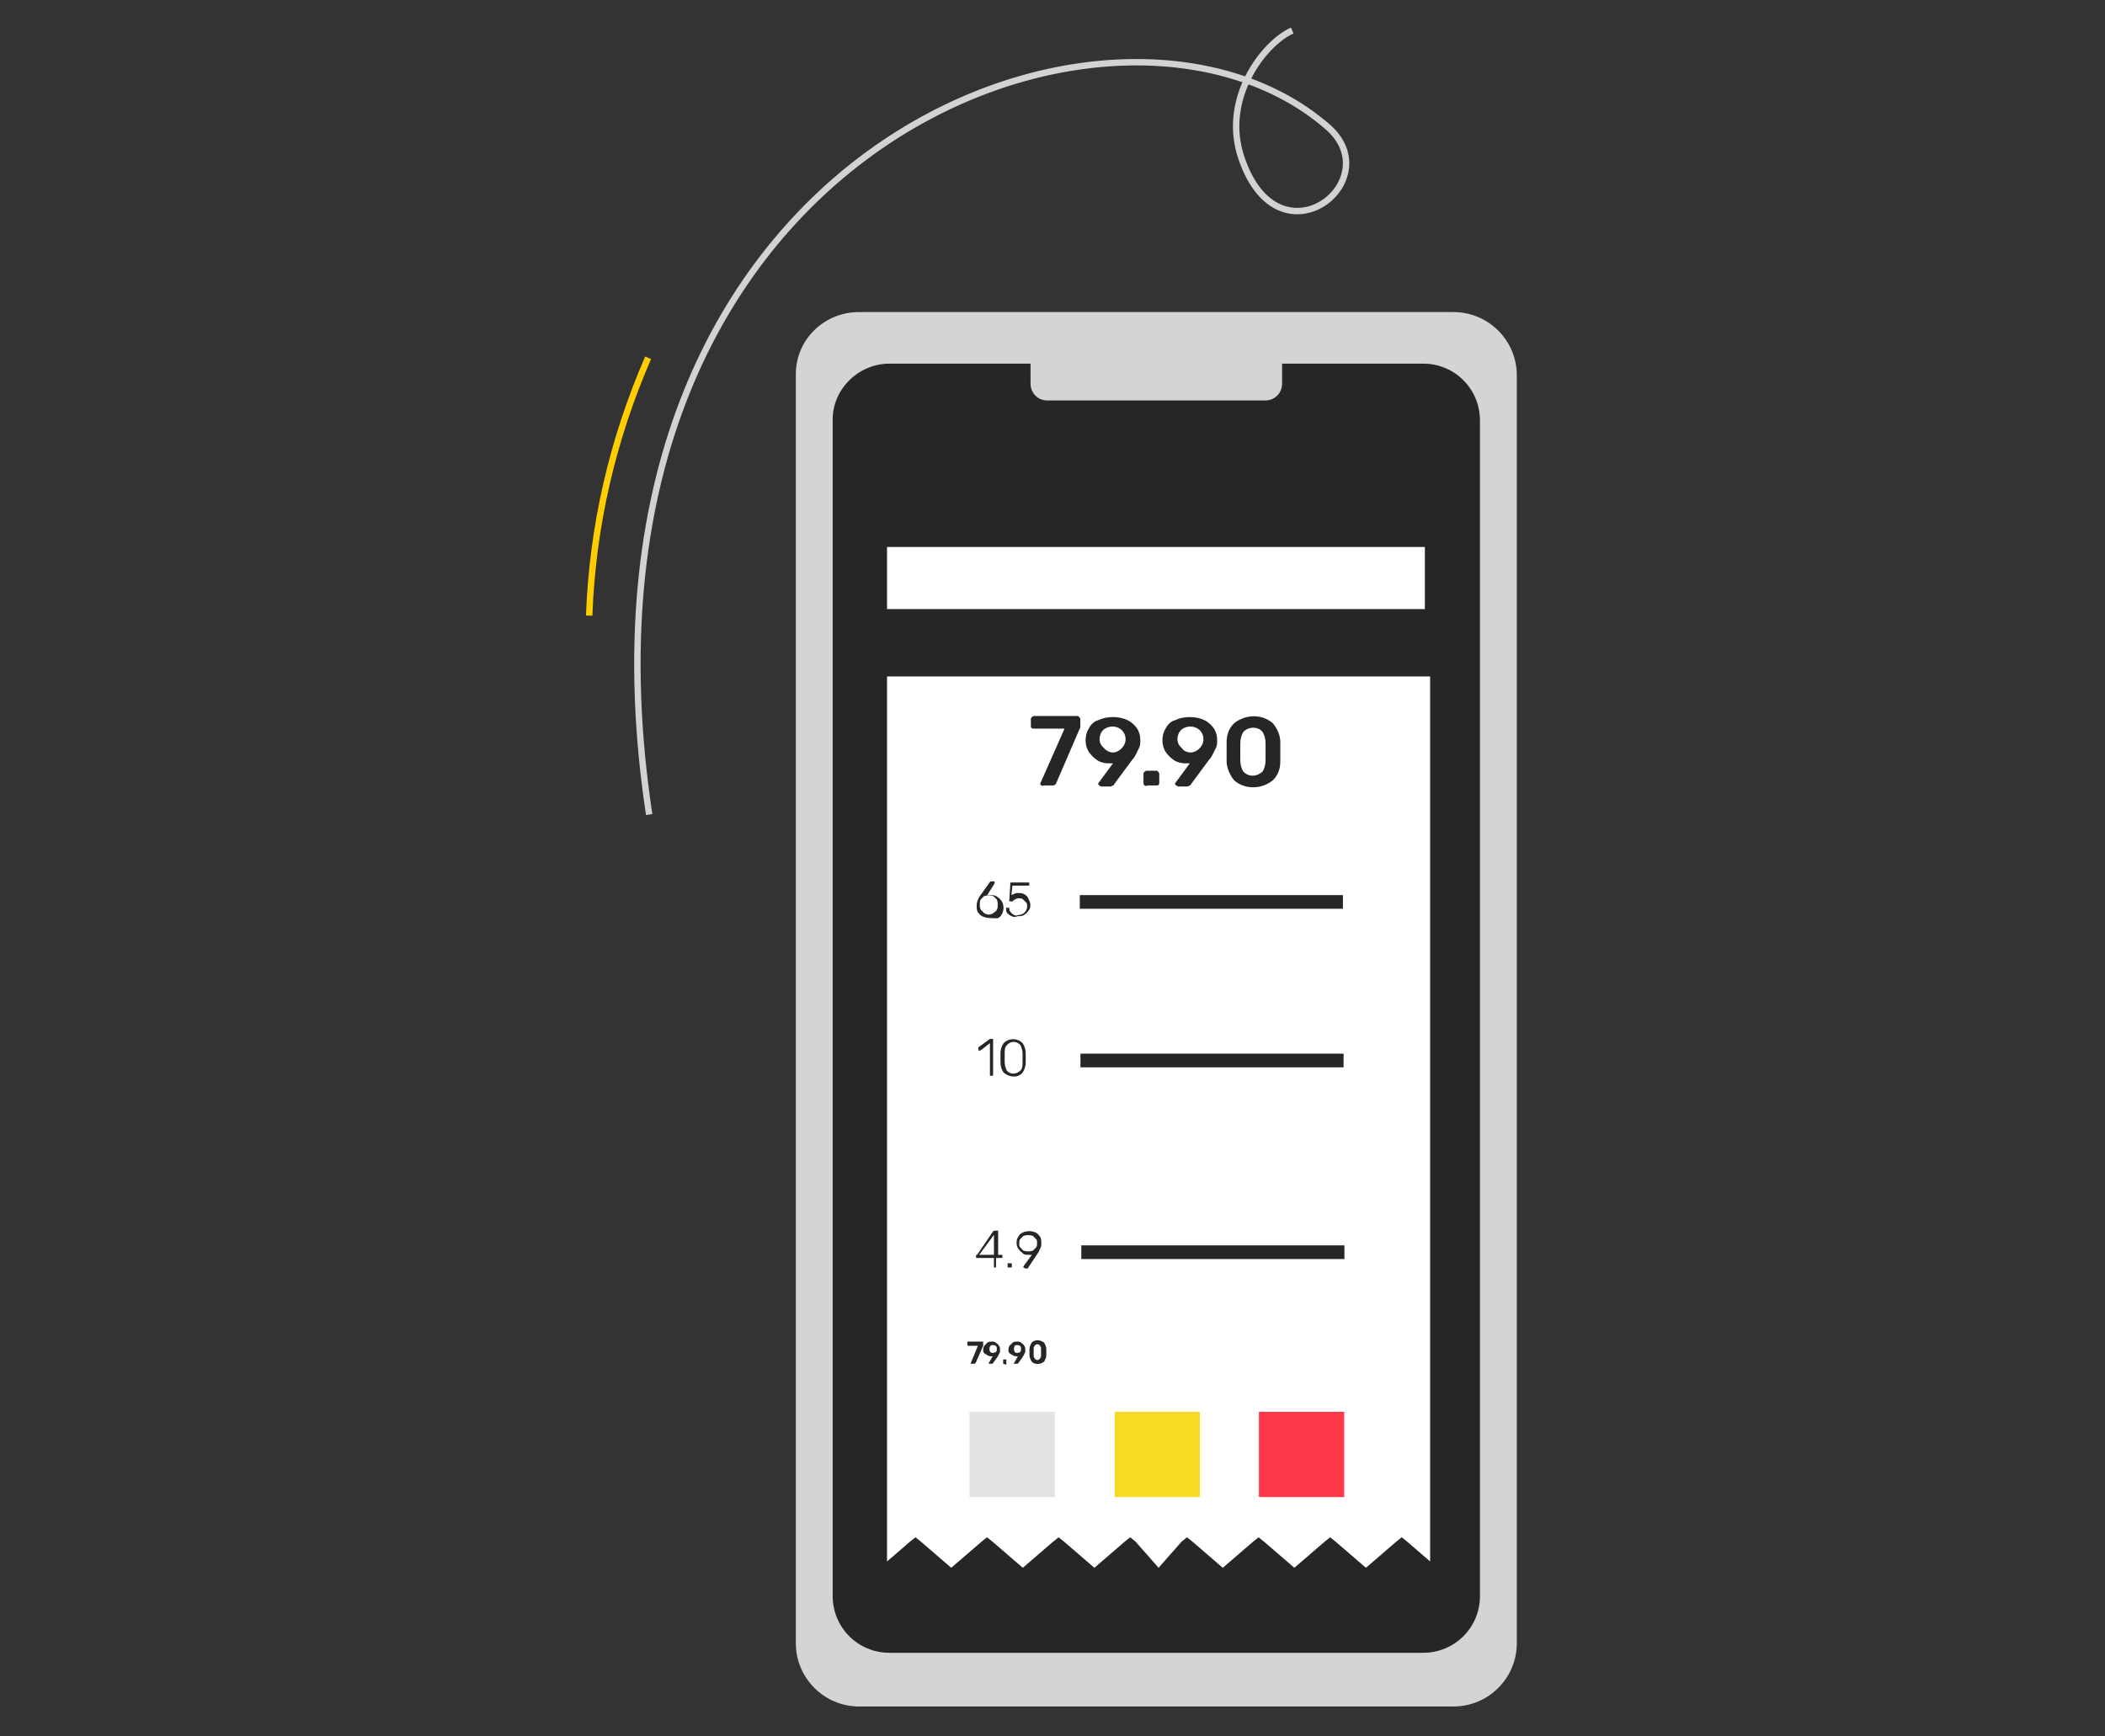 <?xml version="1.0" encoding="utf-8"?>
<!-- Generator: Adobe Illustrator 25.0.1, SVG Export Plug-In . SVG Version: 6.00 Build 0)  -->
<svg version="1.1" id="Layer_1" xmlns="http://www.w3.org/2000/svg" xmlns:xlink="http://www.w3.org/1999/xlink" x="0px" y="0px"
	 viewBox="0 0 200 165" style="enable-background:new 0 0 200 165;" xml:space="preserve">
<rect x="0" y="0" width="200" height="165" fill="#333333" stroke="none"/>
<style type="text/css">
	.st0{fill:#D4D4D4;}
	.st1{fill:#262626;}
	.st2{fill:#FFFFFF;}
	.st3{fill:#E2E2E2;}
	.st4{fill:#F6DA23;}
	.st5{fill:#FE374B;}
	.st6{fill:none;stroke:#D2D2D2;stroke-width:0.609;stroke-miterlimit:10;}
	.st7{fill:none;stroke:#FFCD00;stroke-width:0.609;stroke-miterlimit:10;}
</style>
<g id="Group_541" transform="translate(-871.121 -485.301)">
	<g id="Group_530" transform="translate(887.935 507.955)">
		<path id="Rectangle_146" class="st0" d="M64.8,7h56.5c3.3,0,6,2.7,6,6v120.5c0,3.3-2.7,6-6,6H64.8c-3.3,0-6-2.7-6-6V12.9
			C58.8,9.6,61.5,7,64.8,7z"/>
		<path id="Rectangle_147" class="st1" d="M67.7,11.9h50.7c3,0,5.4,2.4,5.4,5.4V129c0,3-2.4,5.4-5.4,5.4H67.7c-3,0-5.4-2.4-5.4-5.4
			V17.4C62.2,14.4,64.7,11.9,67.7,11.9z"/>
		<path id="Rectangle_148" class="st0" d="M82.7,10.3h20.7c0.9,0,1.6,0.7,1.6,1.6v1.9c0,0.9-0.7,1.6-1.6,1.6H82.7
			c-0.9,0-1.6-0.7-1.6-1.6v-1.9C81.1,11,81.8,10.3,82.7,10.3z"/>
	</g>
	<g id="Group_531" transform="translate(895.2 526.777)">
		<path id="Path_346" class="st2" d="M85.7,22.8H60.2v84.1l2.2-1.9l0.5-0.4l0.5,0.4l2.9,2.5l2.9-2.5l0.5-0.4l0.5,0.4l2.9,2.5
			l2.9-2.5l0.5-0.4l0.5,0.4l2.9,2.5l2.9-2.5l0.5-0.4l0.5,0.4l2.2,2.5l2.2-2.5l0.5-0.4l0.5,0.4l2.9,2.5l2.9-2.5l0.5-0.4l0.5,0.4
			l2.9,2.5l2.9-2.5l0.5-0.4l0.5,0.4l2.9,2.5l2.9-2.5l0.5-0.4l0.5,0.4l2.2,1.9V22.8H85.7z"/>
		<rect id="Rectangle_149" x="60.2" y="10.5" class="st2" width="51.1" height="5.9"/>
	</g>
	<g id="Group_532" transform="translate(906.765 540.237)">
		<path id="Path_347" class="st1" d="M63.3,19.7c0,0-0.1-0.1-0.1-0.1c0,0,0-0.1,0-0.1l2.3-5.2h-3c-0.1,0-0.2-0.1-0.2-0.2
			c0,0,0,0,0,0v-0.7c0-0.1,0-0.1,0.1-0.2c0,0,0.1-0.1,0.2-0.1h4.1c0.1,0,0.1,0,0.2,0.1c0,0,0.1,0.1,0.1,0.2V14c0,0.1,0,0.3-0.1,0.4
			l-2.2,5.1c0,0.1-0.2,0.2-0.3,0.2h-0.9C63.4,19.8,63.4,19.7,63.3,19.7z"/>
		<path id="Path_348" class="st1" d="M68.8,19.7c0,0-0.1-0.1-0.1-0.1c0,0,0-0.1,0-0.1l1.4-1.9c-0.1,0-0.3,0-0.4,0
			c-0.4,0-0.8-0.1-1.1-0.3c-0.3-0.2-0.6-0.5-0.8-0.8c-0.2-0.3-0.3-0.7-0.3-1.1c0-0.4,0.1-0.8,0.3-1.1c0.2-0.4,0.5-0.7,0.9-0.8
			c0.4-0.2,0.9-0.3,1.4-0.3c0.5,0,1,0.1,1.4,0.3c0.4,0.2,0.7,0.5,0.9,0.8c0.2,0.3,0.3,0.7,0.3,1.1c0,0.2,0,0.5-0.1,0.7
			c-0.1,0.2-0.2,0.4-0.3,0.6c-0.1,0.2-0.2,0.4-0.4,0.6l-1.7,2.3c0,0.1-0.1,0.1-0.1,0.1c-0.1,0-0.1,0.1-0.2,0.1h-0.9
			C68.9,19.8,68.8,19.7,68.8,19.7z M70.9,16.2c0.2-0.2,0.4-0.5,0.4-0.9c0-0.3-0.1-0.6-0.4-0.9c-0.5-0.4-1.2-0.4-1.7,0
			c-0.5,0.5-0.5,1.3,0,1.7C69.7,16.7,70.4,16.7,70.9,16.2L70.9,16.2z"/>
		<path id="Path_349" class="st1" d="M73.1,19.7c0,0-0.1-0.1-0.1-0.2v-0.9c0-0.1,0-0.1,0.1-0.2c0,0,0.1-0.1,0.2-0.1h0.9
			c0.1,0,0.1,0,0.2,0.1c0,0,0.1,0.1,0.1,0.2v0.9c0,0.1-0.1,0.2-0.2,0.2c0,0,0,0,0,0h-0.9C73.2,19.8,73.1,19.7,73.1,19.7z"/>
		<path id="Path_350" class="st1" d="M76.1,19.7c0,0-0.1-0.1-0.1-0.1c0,0,0-0.1,0-0.1l1.4-1.9c-0.1,0-0.3,0-0.4,0
			c-0.4,0-0.8-0.1-1.1-0.3c-0.3-0.2-0.6-0.5-0.8-0.8c-0.2-0.3-0.3-0.7-0.3-1.1c0-0.4,0.1-0.8,0.3-1.1c0.2-0.4,0.5-0.7,0.9-0.8
			c0.4-0.2,0.9-0.3,1.4-0.3c0.5,0,1,0.1,1.4,0.3c0.4,0.2,0.7,0.5,0.9,0.8c0.2,0.3,0.3,0.7,0.3,1.1c0,0.2,0,0.5-0.1,0.7
			c-0.1,0.2-0.2,0.4-0.3,0.6c-0.1,0.2-0.2,0.4-0.4,0.6l-1.7,2.3c0,0.1-0.1,0.1-0.1,0.1c-0.1,0-0.1,0.1-0.2,0.1h-0.9
			C76.2,19.8,76.2,19.7,76.1,19.7z M78.3,16.2c0.2-0.2,0.4-0.5,0.4-0.9c0-0.3-0.1-0.6-0.4-0.9c-0.5-0.4-1.2-0.4-1.7,0
			c-0.5,0.5-0.5,1.3,0,1.7C77,16.7,77.8,16.7,78.3,16.2L78.3,16.2z"/>
		<path id="Path_351" class="st1" d="M81.6,19.2c-0.4-0.5-0.7-1.2-0.7-1.8c0-0.2,0-0.5,0-0.9c0-0.4,0-0.7,0-0.9
			c0-0.7,0.2-1.3,0.7-1.8c1.1-0.9,2.7-0.9,3.7,0c0.4,0.5,0.7,1.1,0.7,1.8c0,0.2,0,0.5,0,0.9c0,0.4,0,0.7,0,0.9
			c0,0.7-0.2,1.3-0.7,1.8C84.2,20.1,82.6,20.1,81.6,19.2L81.6,19.2z M84.3,18.4c0.2-0.3,0.3-0.7,0.3-1.1c0-0.4,0-0.6,0-0.8
			c0-0.2,0-0.5,0-0.8c0-0.4-0.1-0.8-0.3-1.1c-0.4-0.5-1.2-0.5-1.7-0.1c0,0-0.1,0.1-0.1,0.1c-0.2,0.3-0.3,0.7-0.3,1.1
			c0,0.2,0,0.4,0,0.8c0,0.4,0,0.7,0,0.8c0,0.4,0.1,0.8,0.3,1.1C83,18.9,83.7,18.9,84.3,18.4C84.3,18.4,84.3,18.4,84.3,18.4z"/>
	</g>
	<g id="Group_540" transform="translate(901.633 553.357)">
		<g id="Group_533" transform="translate(0 36.826)">
			<path id="Path_352" class="st1" d="M61.7,24.7C61.7,24.7,61.7,24.6,61.7,24.7C61.7,24.6,61.7,24.6,61.7,24.7l0.7-1.7h-0.9
				c0,0-0.1,0-0.1-0.1v-0.2c0,0,0,0,0-0.1c0,0,0,0,0.1,0h1.3c0,0,0,0,0.1,0c0,0,0,0,0,0.1v0.2c0,0,0,0.1,0,0.1l-0.7,1.6
				c0,0-0.1,0.1-0.1,0.1L61.7,24.7C61.7,24.7,61.7,24.7,61.7,24.7z"/>
			<path id="Path_353" class="st1" d="M63.4,24.7C63.4,24.7,63.4,24.6,63.4,24.7C63.4,24.6,63.4,24.6,63.4,24.7l0.4-0.7
				c0,0-0.1,0-0.1,0c-0.1,0-0.2,0-0.4-0.1c-0.1-0.1-0.2-0.1-0.3-0.2c-0.1-0.1-0.1-0.2-0.1-0.3c0-0.1,0-0.2,0.1-0.4
				c0.1-0.1,0.2-0.2,0.3-0.3c0.1-0.1,0.3-0.1,0.4-0.1c0.2,0,0.3,0,0.4,0.1c0.1,0.1,0.2,0.1,0.3,0.3c0.1,0.1,0.1,0.2,0.1,0.4
				c0,0.1,0,0.2,0,0.2c0,0.1-0.1,0.1-0.1,0.2c0,0.1-0.1,0.1-0.1,0.2l-0.5,0.7c0,0,0,0,0,0c0,0,0,0-0.1,0L63.4,24.7
				C63.5,24.7,63.4,24.7,63.4,24.7z M64.1,23.6c0.1-0.1,0.1-0.2,0.1-0.3c0-0.1,0-0.2-0.1-0.3c-0.2-0.1-0.4-0.1-0.5,0
				c-0.1,0.1-0.1,0.2-0.1,0.3c0,0.1,0,0.2,0.1,0.3C63.7,23.7,63.9,23.7,64.1,23.6L64.1,23.6z"/>
			<path id="Path_354" class="st1" d="M64.8,24.7C64.8,24.7,64.8,24.6,64.8,24.7l0-0.3c0,0,0,0,0-0.1c0,0,0,0,0,0h0.3c0,0,0,0,0,0
				c0,0,0,0,0,0.1v0.3c0,0,0,0,0,0.1c0,0,0,0,0,0L64.8,24.7C64.8,24.7,64.8,24.7,64.8,24.7z"/>
			<path id="Path_355" class="st1" d="M65.8,24.7C65.7,24.7,65.7,24.6,65.8,24.7C65.7,24.6,65.7,24.6,65.8,24.7l0.4-0.7
				c0,0-0.1,0-0.1,0c-0.1,0-0.2,0-0.4-0.1c-0.1-0.1-0.2-0.1-0.3-0.2c-0.1-0.1-0.1-0.2-0.1-0.3c0-0.1,0-0.2,0.1-0.4
				c0.1-0.1,0.2-0.2,0.3-0.3c0.1-0.1,0.3-0.1,0.4-0.1c0.2,0,0.3,0,0.4,0.1c0.1,0.1,0.2,0.1,0.3,0.3c0.1,0.1,0.1,0.2,0.1,0.4
				c0,0.1,0,0.2,0,0.2c0,0.1-0.1,0.1-0.1,0.2c0,0.1-0.1,0.1-0.1,0.2l-0.5,0.7c0,0,0,0,0,0c0,0,0,0-0.1,0L65.8,24.7
				C65.8,24.7,65.8,24.7,65.8,24.7z M66.4,23.6c0.1-0.1,0.1-0.2,0.1-0.3c0-0.1,0-0.2-0.1-0.3c-0.2-0.1-0.4-0.1-0.5,0
				c-0.1,0.2-0.1,0.4,0,0.6C66,23.7,66.3,23.7,66.4,23.6L66.4,23.6z"/>
			<path id="Path_356" class="st1" d="M67.5,24.5c-0.1-0.2-0.2-0.4-0.2-0.6c0-0.1,0-0.1,0-0.3s0-0.2,0-0.3c0-0.2,0.1-0.4,0.2-0.6
				c0.3-0.3,0.8-0.3,1.2,0c0.1,0.2,0.2,0.4,0.2,0.6c0,0.1,0,0.1,0,0.3c0,0.1,0,0.2,0,0.3c0,0.2-0.1,0.4-0.2,0.6
				C68.3,24.8,67.8,24.8,67.5,24.5L67.5,24.5z M68.3,24.2c0.1-0.1,0.1-0.2,0.1-0.3c0-0.1,0-0.2,0-0.3c0-0.1,0-0.2,0-0.3
				c0-0.1,0-0.2-0.1-0.3c-0.1-0.2-0.4-0.2-0.5,0c0,0,0,0,0,0c-0.1,0.1-0.1,0.2-0.1,0.3c0,0.1,0,0.1,0,0.3s0,0.2,0,0.3
				c0,0.1,0,0.2,0.1,0.3C67.9,24.4,68.2,24.4,68.3,24.2C68.3,24.3,68.3,24.3,68.3,24.2z"/>
		</g>
		<g id="Group_535" transform="translate(0.682)">
			<g id="Group_534">
				<path id="Path_357" class="st1" d="M62.1,19c-0.2-0.1-0.3-0.3-0.4-0.4c-0.1-0.2-0.1-0.4-0.1-0.6c0-0.3,0.1-0.6,0.3-0.9l1-1.4
					c0,0,0,0,0,0c0,0,0,0,0.1,0c0,0,0,0,0.1,0h0.1c0,0,0.1,0,0.1,0c0,0,0,0,0,0.1c0,0,0,0,0,0.1l-0.7,1.1c0.1,0,0.2,0,0.3,0
					c0.2,0,0.5,0,0.7,0.2c0.2,0.1,0.3,0.3,0.4,0.4c0.2,0.4,0.2,0.8,0,1.2c-0.1,0.2-0.2,0.3-0.4,0.4C63,19.2,62.5,19.2,62.1,19
					L62.1,19z M63.2,18.7c0.1-0.1,0.3-0.2,0.3-0.3c0.1-0.1,0.1-0.3,0.1-0.5c0-0.2,0-0.3-0.1-0.5c-0.1-0.1-0.2-0.2-0.3-0.3
					c-0.3-0.1-0.6-0.1-0.9,0c-0.1,0.1-0.2,0.2-0.3,0.3c-0.1,0.1-0.1,0.3-0.1,0.5c0,0.2,0,0.3,0.1,0.5c0.1,0.1,0.2,0.2,0.3,0.3
					C62.6,18.9,62.9,18.9,63.2,18.7z"/>
				<path id="Path_358" class="st1" d="M64.9,19c-0.2-0.1-0.3-0.2-0.4-0.3c-0.1-0.1-0.1-0.3-0.1-0.4v0c0,0,0,0,0-0.1c0,0,0,0,0.1,0
					h0.1c0,0,0.1,0,0.1,0c0,0,0,0.1,0,0.1c0,0.2,0.1,0.3,0.3,0.5c0.2,0.1,0.3,0.2,0.5,0.1c0.2,0,0.5-0.1,0.6-0.2
					c0.2-0.2,0.3-0.4,0.3-0.6c0-0.2,0-0.3-0.1-0.4c-0.1-0.1-0.2-0.2-0.3-0.3c-0.1-0.1-0.3-0.1-0.4-0.1c-0.1,0-0.2,0-0.3,0.1
					c-0.1,0-0.2,0.1-0.2,0.1c0,0-0.1,0.1-0.1,0.1c0,0-0.1,0-0.1,0h-0.1c0,0-0.1,0-0.1,0c0,0,0,0,0-0.1l0.1-1.6c0,0,0-0.1,0-0.1
					c0,0,0,0,0.1,0h1.6c0.1,0,0.1,0,0.1,0.1c0,0,0,0,0,0v0.1c0,0.1,0,0.1-0.1,0.1c0,0,0,0,0,0H65L64.9,17c0.2-0.1,0.4-0.2,0.6-0.2
					c0.2,0,0.4,0,0.6,0.1c0.2,0.1,0.3,0.2,0.4,0.4c0.1,0.2,0.2,0.4,0.2,0.6c0,0.2,0,0.4-0.2,0.6c-0.1,0.2-0.3,0.3-0.4,0.4
					c-0.2,0.1-0.4,0.1-0.6,0.1C65.3,19.1,65.1,19.1,64.9,19z"/>
			</g>
			<rect id="Rectangle_150" x="71.4" y="17" class="st1" width="25" height="1.3"/>
		</g>
		<g id="Group_537" transform="translate(0.844 12.665)">
			<g id="Group_536">
				<path id="Path_359" class="st1" d="M62.7,21.5C62.7,21.5,62.7,21.4,62.7,21.5l0-3.1l-0.9,0.7c0,0,0,0-0.1,0c0,0-0.1,0-0.1,0
					L61.6,19c0,0,0,0,0-0.1c0,0,0-0.1,0-0.1l1.1-0.8c0,0,0.1,0,0.1,0h0.1c0.1,0,0.1,0,0.1,0.1c0,0,0,0,0,0v3.3c0,0.1,0,0.1-0.1,0.1
					c0,0,0,0,0,0L62.7,21.5C62.8,21.5,62.7,21.5,62.7,21.5z"/>
				<path id="Path_360" class="st1" d="M64,21.2c-0.2-0.3-0.3-0.6-0.3-1v-0.4v-0.4c0-0.4,0.1-0.7,0.3-1c0.5-0.5,1.3-0.5,1.8,0
					c0,0,0,0,0,0c0.2,0.3,0.3,0.6,0.3,1c0,0.1,0,0.2,0,0.4c0,0.2,0,0.3,0,0.4c0,0.4-0.1,0.7-0.3,1C65.4,21.7,64.6,21.7,64,21.2
					C64,21.2,64,21.2,64,21.2z M65.6,21c0.2-0.2,0.2-0.5,0.2-0.8c0-0.1,0-0.2,0-0.4s0-0.3,0-0.4c0-0.3-0.1-0.6-0.2-0.8
					c-0.3-0.4-0.9-0.4-1.2-0.1c0,0,0,0-0.1,0.1c-0.2,0.2-0.2,0.5-0.2,0.8v0.4v0.4c0,0.3,0.1,0.6,0.2,0.8
					C64.6,21.4,65.2,21.4,65.6,21C65.6,21,65.6,21,65.6,21z"/>
			</g>
			<rect id="Rectangle_151" x="71.3" y="19.4" class="st1" width="25" height="1.3"/>
		</g>
		<g id="Group_539" transform="translate(0.624 27.982)">
			<g id="Group_538">
				<path id="Path_361" class="st1" d="M63.3,24.4C63.3,24.4,63.3,24.4,63.3,24.4l0-0.9h-1.6c-0.1,0-0.1,0-0.1-0.1c0,0,0,0,0,0v-0.1
					c0-0.1,0-0.1,0.1-0.1l1.5-2.2c0,0,0,0,0.1-0.1c0,0,0.1,0,0.1,0h0.2c0,0,0.1,0,0.1,0c0,0,0,0.1,0,0.1v2.2H64c0,0,0.1,0,0.1,0
					c0,0,0,0.1,0,0.1v0.1c0,0.1,0,0.1-0.1,0.1c0,0,0,0,0,0h-0.5v0.8c0,0,0,0.1,0,0.1c0,0-0.1,0-0.1,0L63.3,24.4
					C63.4,24.4,63.3,24.4,63.3,24.4z M63.3,23.2v-1.9l-1.4,1.9H63.3z"/>
				<path id="Path_362" class="st1" d="M64.6,24.4C64.6,24.4,64.6,24.4,64.6,24.4l0-0.3c0,0,0-0.1,0-0.1c0,0,0,0,0.1,0h0.2
					c0.1,0,0.1,0,0.1,0.1c0,0,0,0,0,0v0.2c0,0,0,0.1,0,0.1c0,0-0.1,0-0.1,0L64.6,24.4C64.7,24.4,64.6,24.4,64.6,24.4z"/>
				<path id="Path_363" class="st1" d="M66.1,24.4C66.1,24.4,66.1,24.4,66.1,24.4c0-0.1,0-0.1,0-0.1l0.8-1.1c-0.1,0-0.2,0-0.3,0
					c-0.2,0-0.5,0-0.6-0.2c-0.2-0.1-0.3-0.3-0.4-0.4c-0.2-0.3-0.2-0.8,0-1.1c0.1-0.2,0.2-0.3,0.4-0.4c0.4-0.2,0.9-0.2,1.3,0
					c0.2,0.1,0.3,0.3,0.4,0.4c0.1,0.2,0.1,0.4,0.1,0.6c0,0.2,0,0.3-0.1,0.5c-0.1,0.1-0.1,0.3-0.2,0.4l-1,1.5c0,0,0,0,0,0
					c0,0,0,0-0.1,0c0,0,0,0-0.1,0L66.1,24.4C66.2,24.4,66.1,24.4,66.1,24.4z M67,22.8c0.1-0.1,0.2-0.2,0.3-0.3
					c0.1-0.1,0.1-0.3,0.1-0.4c0-0.2,0-0.3-0.1-0.4c-0.1-0.1-0.2-0.2-0.3-0.3c-0.3-0.1-0.6-0.1-0.9,0c-0.1,0.1-0.2,0.2-0.3,0.3
					c-0.1,0.1-0.1,0.3-0.1,0.4c0,0.2,0,0.3,0.1,0.4c0.1,0.1,0.2,0.2,0.3,0.3C66.4,22.9,66.7,22.9,67,22.8L67,22.8z"/>
			</g>
			<rect id="Rectangle_152" x="71.6" y="22.3" class="st1" width="25" height="1.3"/>
		</g>
		<rect id="Rectangle_153" x="61.6" y="66.1" class="st3" width="8.1" height="8.1"/>
		<rect id="Rectangle_154" x="75.4" y="66.1" class="st4" width="8.1" height="8.1"/>
		<rect id="Rectangle_155" x="89.1" y="66.1" class="st5" width="8.1" height="8.1"/>
	</g>
	<path id="Path_364" class="st6" d="M932.8,562.7c-9.5-62.8,44-83,64.4-65.4c6,5.1-4.5,13.5-8.1,3.1c-2-5.7,2.1-11,4.8-12.2"/>
	<path id="Path_365" class="st7" d="M927.1,543.8c0.3-8.4,2.2-16.7,5.6-24.5"/>
</g>
</svg>

